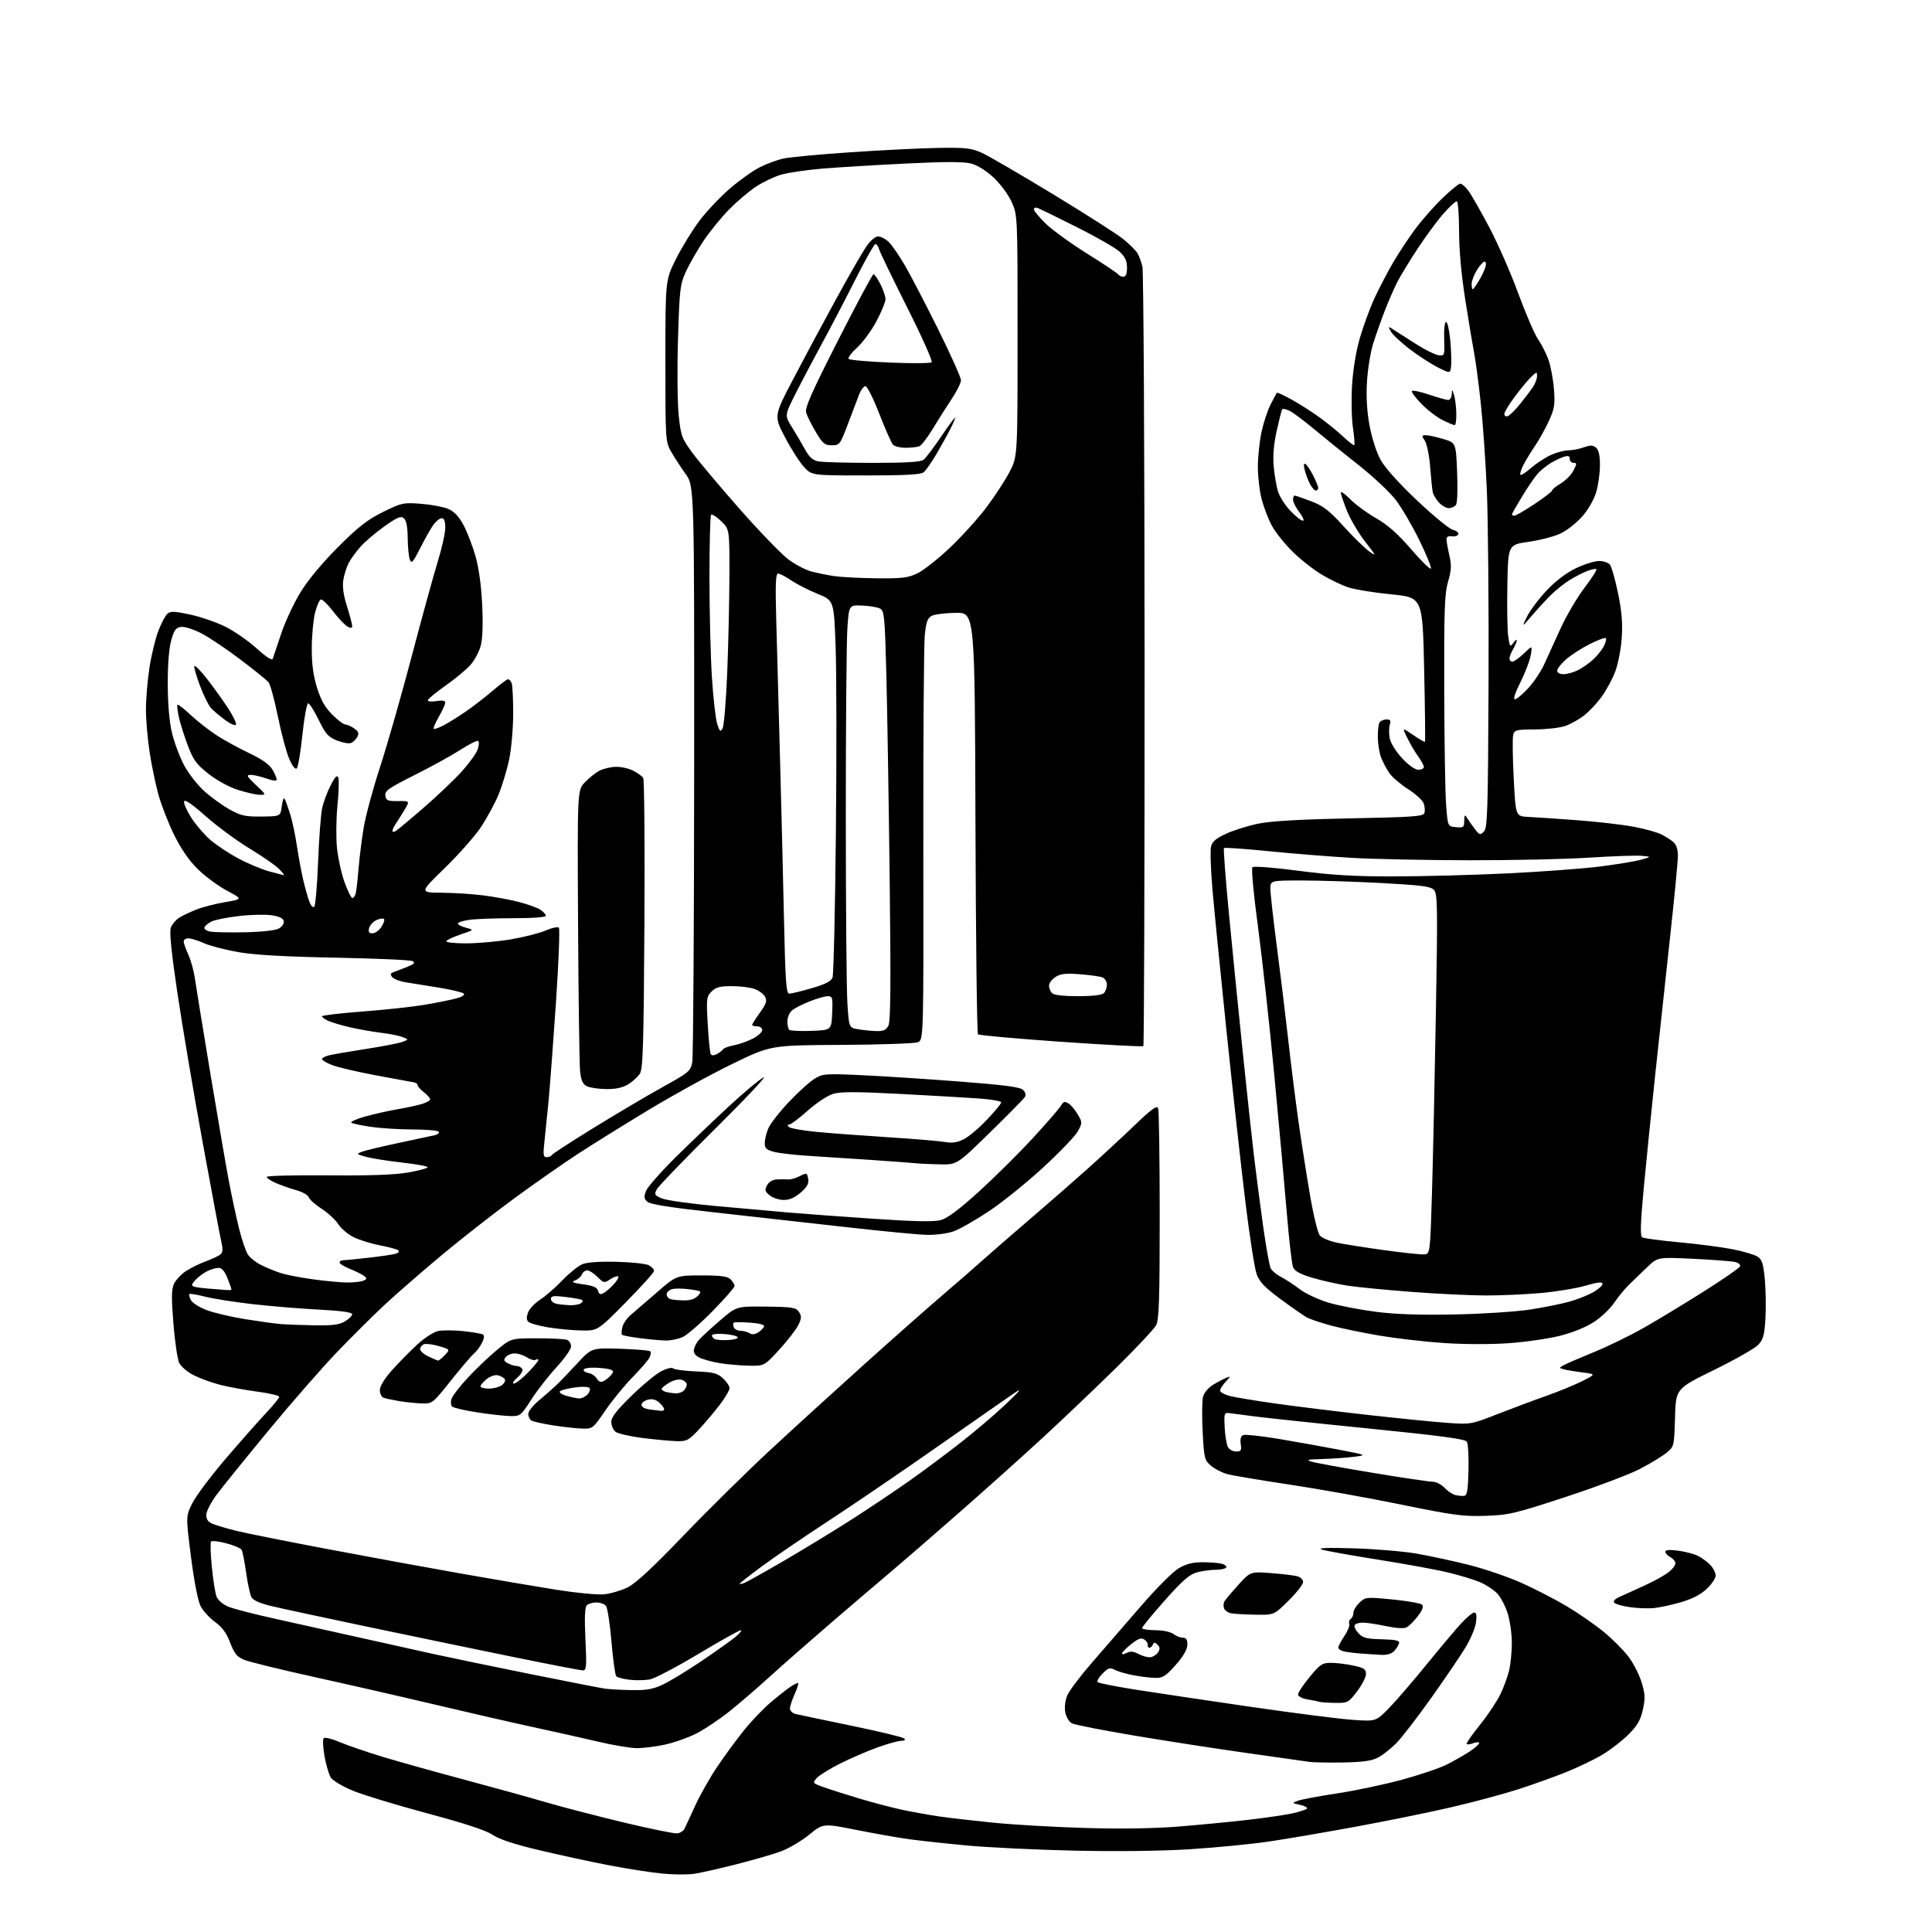 <?xml version="1.0" encoding="UTF-8" standalone="no"?>
<svg 
  version="1.1" 
  xmlns="http://www.w3.org/2000/svg" 
  xmlns:xlink="http://www.w3.org/1999/xlink" 
  xmlns:svg="http://www.w3.org/2000/svg"
  xmlns:rdf="http://www.w3.org/1999/02/22-rdf-syntax-ns#"
  xmlns:cc="http://creativecommons.org/ns#"
  xmlns:dc="http://purl.org/dc/elements/1.1/"
  viewBox="0 0 768 768"
  width="768"
  height="768"
>
<style>svg {background-color: white; }</style>"
<path stroke="none" fill="black" fill-rule="evenodd" d="M276.00,744.86C273.52,745.24 267.90,745.21 263.50,744.80C259.10,744.39 249.43,742.89 242.00,741.46C234.57,740.03 221.98,737.30 214.00,735.39C204.28,733.07 198.29,731.08 195.80,729.36C193.30,727.63 184.89,724.86 169.80,720.82C157.54,717.53 144.21,713.47 140.20,711.80C136.18,710.14 132.28,707.81 131.52,706.63C130.76,705.46 129.63,701.63 129.00,698.12C128.38,694.61 128.23,691.38 128.68,690.94C129.13,690.51 132.02,691.22 135.10,692.53C138.18,693.83 145.86,696.47 152.16,698.38C158.46,700.29 173.04,704.36 184.56,707.44C196.08,710.52 210.68,714.56 217.00,716.42C223.32,718.28 237.23,721.89 247.90,724.45C258.56,727.01 268.19,728.97 269.29,728.80C270.39,728.64 271.64,727.83 272.07,727.00C272.49,726.17 274.41,722.05 276.32,717.84C278.24,713.63 282.19,706.66 285.09,702.34C287.99,698.03 292.78,691.50 295.73,687.83C298.68,684.16 303.44,679.19 306.30,676.77C309.16,674.35 312.61,671.62 313.97,670.69C315.33,669.76 316.77,669.00 317.17,669.00C317.57,669.00 317.03,670.91 315.97,673.25C314.91,675.59 314.03,678.24 314.02,679.14C314.01,680.04 315.01,681.03 316.25,681.33C317.49,681.63 327.50,683.74 338.50,686.01C349.50,688.28 358.93,690.56 359.45,691.07C360.04,691.65 359.59,692.00 358.26,692.00C357.08,692.00 352.83,693.18 348.81,694.63C344.79,696.07 338.12,698.95 334.00,701.02C329.88,703.08 325.69,705.68 324.69,706.78C322.92,708.75 322.96,708.82 327.19,710.35C329.56,711.21 336.00,713.27 341.50,714.92C347.00,716.57 354.88,718.64 359.00,719.50C363.12,720.37 369.65,721.53 373.50,722.09C377.35,722.65 387.02,723.76 395.00,724.56C402.98,725.36 419.40,726.30 431.50,726.65C445.60,727.06 458.89,726.86 468.50,726.08C476.75,725.42 489.12,724.22 496.00,723.43C502.88,722.64 510.88,721.47 513.80,720.83C516.71,720.19 519.30,719.32 519.55,718.91C519.81,718.50 518.55,717.84 516.76,717.45C513.50,716.73 513.50,716.73 516.00,715.80C517.38,715.30 524.35,713.99 531.50,712.91C538.65,711.83 550.25,709.38 557.27,707.48C564.30,705.57 572.37,702.83 575.22,701.39C578.07,699.94 582.11,697.63 584.20,696.25C586.29,694.87 588.00,693.36 588.00,692.89C588.00,692.43 586.88,692.48 585.50,693.00C584.12,693.52 583.00,693.57 583.00,693.11C583.00,692.65 585.48,689.17 588.52,685.38C591.56,681.60 595.14,676.20 596.48,673.39C597.83,670.58 599.38,666.30 599.94,663.89C600.50,661.47 600.96,656.61 600.98,653.09C600.99,649.56 600.23,644.24 599.30,641.27C598.36,638.30 596.45,634.71 595.05,633.30C593.65,631.89 590.66,629.94 588.41,628.97C586.17,628.00 580.54,626.29 575.91,625.15C571.29,624.02 558.73,621.71 548.00,620.02C537.27,618.33 527.15,616.51 525.50,615.99C523.43,615.33 527.31,615.17 538.00,615.48C546.52,615.73 557.77,616.67 563.00,617.57C568.23,618.47 577.61,620.49 583.85,622.06C590.10,623.63 599.55,626.86 604.85,629.24C610.16,631.62 618.26,635.80 622.86,638.53C627.45,641.27 634.09,645.88 637.62,648.78C641.15,651.69 645.60,656.19 647.52,658.78C649.43,661.38 651.73,665.94 652.62,668.92C653.98,673.47 654.05,675.20 653.05,679.66C652.13,683.78 650.86,685.99 647.41,689.43C644.97,691.87 640.38,695.44 637.23,697.36C634.07,699.28 627.55,702.44 622.74,704.38C617.92,706.32 609.15,709.46 603.24,711.36C597.33,713.25 585.44,716.44 576.80,718.43C568.17,720.43 551.30,723.86 539.30,726.07C527.31,728.28 511.78,730.94 504.80,731.98C497.81,733.03 483.64,734.42 473.30,735.08C461.52,735.82 444.23,736.04 427.00,735.66C411.88,735.32 392.52,734.38 384.00,733.58C375.48,732.77 365.12,731.64 361.00,731.06C356.88,730.49 347.59,728.85 340.36,727.41C327.22,724.80 327.22,724.80 321.70,729.29C318.67,731.76 313.67,734.73 310.60,735.88C307.53,737.03 299.50,739.36 292.76,741.07C286.02,742.78 278.48,744.49 276.00,744.86zM534.00,700.61C528.23,700.71 522.15,700.61 520.50,700.37C518.85,700.13 507.82,698.57 496.00,696.90C484.18,695.24 464.06,692.13 451.29,689.99C438.52,687.86 427.18,685.63 426.08,685.04C424.98,684.46 423.81,682.48 423.46,680.65C423.08,678.64 423.41,675.98 424.28,673.91C425.07,672.04 429.50,666.17 434.11,660.88C438.72,655.59 447.43,645.54 453.46,638.55C459.56,631.47 466.25,624.77 468.55,623.42C471.55,621.66 474.15,621.00 478.09,621.01C481.06,621.02 484.51,621.30 485.74,621.63C486.97,621.96 487.73,622.63 487.43,623.11C487.13,623.60 485.22,624.00 483.19,624.01C481.16,624.01 477.81,624.48 475.74,625.06C472.81,625.87 469.98,628.35 462.99,636.23C458.05,641.80 454.00,646.73 454.00,647.18C454.00,647.63 456.36,648.01 459.25,648.03C462.27,648.05 465.32,648.69 466.44,649.53C467.51,650.34 469.20,651.00 470.19,651.00C471.50,651.00 472.00,651.76 472.00,653.77C472.00,655.62 470.50,658.25 467.42,661.77C463.64,666.09 462.27,667.00 459.56,667.00C457.75,667.00 453.85,666.55 450.89,666.00C447.92,665.46 444.47,664.47 443.21,663.81C441.22,662.77 440.58,662.96 438.27,665.28C436.80,666.74 435.94,668.27 436.34,668.68C436.75,669.08 443.70,670.45 451.79,671.72C459.88,672.99 480.45,676.06 497.50,678.54C514.55,681.01 532.66,683.32 537.75,683.67C547.00,684.30 547.00,684.30 552.25,678.89C555.14,675.91 561.88,668.08 567.23,661.49C572.59,654.89 578.74,647.59 580.91,645.25C583.07,642.91 585.39,641.00 586.05,641.00C586.89,641.00 587.10,642.24 586.73,644.95C586.44,647.13 584.56,651.61 582.55,654.91C580.55,658.21 574.38,667.28 568.86,675.05C563.33,682.83 557.07,690.93 554.96,693.04C552.84,695.16 549.62,697.68 547.80,698.65C545.35,699.96 541.80,700.46 534.00,700.61zM253.00,694.91C250.53,694.88 243.78,693.75 238.00,692.39C232.22,691.04 220.53,688.41 212.00,686.57C203.47,684.72 185.93,680.70 173.00,677.63C160.07,674.56 138.47,669.62 125.00,666.65C111.53,663.69 98.92,660.59 97.00,659.78C94.17,658.58 93.12,657.27 91.50,652.99C90.06,649.18 88.37,646.86 85.50,644.78C83.30,643.18 80.71,640.34 79.75,638.48C78.69,636.43 77.17,628.66 75.93,618.94C73.87,602.79 73.87,602.79 76.39,597.65C77.78,594.82 83.72,586.88 89.60,580.00C95.48,573.12 102.70,564.95 105.65,561.82C108.59,558.70 111.00,555.75 111.00,555.25C111.00,554.76 107.06,553.83 102.25,553.19C97.44,552.55 90.80,551.33 87.50,550.49C84.20,549.64 79.47,547.92 77.00,546.67C74.53,545.42 71.93,543.22 71.24,541.79C70.55,540.36 69.51,533.30 68.93,526.10C68.10,515.67 68.15,512.46 69.19,510.29C69.91,508.80 71.99,506.57 73.81,505.35C75.63,504.12 79.23,502.35 81.81,501.40C84.39,500.45 87.04,499.19 87.71,498.59C88.58,497.80 88.65,496.40 87.96,493.50C87.44,491.30 84.09,473.48 80.52,453.90C76.95,434.32 72.45,407.68 70.52,394.70C68.10,378.40 67.29,370.37 67.91,368.73C68.41,367.42 69.87,365.68 71.16,364.85C72.45,364.03 75.53,362.56 78.00,361.58C80.47,360.60 85.65,359.26 89.50,358.61C96.50,357.41 96.50,357.41 90.18,354.03C86.71,352.17 81.50,348.32 78.62,345.49C75.15,342.07 71.97,337.47 69.23,331.91C66.96,327.29 64.16,320.12 63.01,316.00C61.87,311.88 60.27,304.23 59.47,299.00C58.67,293.77 58.01,286.12 58.01,282.00C58.01,277.88 58.64,270.45 59.40,265.50C60.15,260.55 61.74,253.95 62.93,250.84C64.11,247.73 65.76,244.62 66.59,243.93C67.81,242.91 69.55,242.98 75.60,244.30C79.73,245.19 85.99,247.35 89.51,249.08C93.03,250.81 98.64,254.69 101.96,257.70C105.92,261.29 108.15,262.71 108.44,261.83C108.68,261.10 110.19,256.59 111.80,251.81C113.41,247.02 116.88,239.60 119.53,235.31C122.47,230.52 128.23,223.61 134.41,217.43C142.45,209.40 146.07,206.57 152.24,203.53C159.62,199.88 160.30,199.73 167.30,200.26C171.33,200.57 176.18,201.47 178.07,202.26C180.47,203.26 182.33,205.18 184.19,208.60C185.65,211.30 187.82,216.88 188.99,221.00C190.36,225.83 191.32,232.78 191.68,240.50C192.04,248.24 191.83,254.01 191.08,256.76C190.44,259.11 188.63,262.49 187.05,264.29C185.48,266.08 181.02,269.79 177.14,272.52C173.26,275.26 170.07,277.90 170.04,278.38C170.02,278.87 171.57,279.01 173.50,278.69C175.86,278.31 177.00,278.51 176.99,279.31C176.98,279.97 175.85,282.48 174.46,284.89C173.08,287.31 172.15,289.48 172.38,289.72C172.62,289.95 174.32,289.37 176.16,288.43C178.00,287.48 181.97,285.02 185.00,282.95C188.03,280.88 192.90,277.12 195.83,274.60C198.76,272.07 201.53,270.00 201.97,270.00C202.42,270.00 203.06,270.71 203.39,271.58C203.73,272.45 204.00,277.87 204.00,283.62C204.00,289.38 203.29,297.55 202.42,301.79C201.55,306.03 199.61,312.43 198.11,316.02C196.61,319.60 193.42,325.45 191.02,329.02C188.61,332.58 182.17,339.85 176.70,345.16C166.75,354.81 166.75,354.81 175.63,354.88C180.51,354.91 188.00,355.39 192.27,355.95C196.55,356.50 202.85,357.67 206.27,358.55C209.70,359.43 213.51,360.80 214.75,361.60C215.99,362.39 217.00,363.49 217.00,364.02C217.00,364.61 211.84,365.00 204.14,365.00C197.07,365.00 189.19,365.29 186.64,365.64C184.09,365.99 182.00,366.65 182.00,367.11C182.00,367.57 183.46,368.33 185.25,368.80C188.50,369.65 188.50,369.65 183.26,371.40C180.38,372.36 177.77,373.57 177.45,374.08C177.12,374.61 180.39,375.00 185.26,375.00C189.88,375.00 197.89,374.28 203.07,373.41C208.26,372.53 214.49,370.94 216.93,369.88C219.36,368.82 221.72,368.32 222.16,368.76C222.60,369.20 222.08,382.60 221.00,398.53C219.92,414.46 218.58,432.23 218.03,438.00C217.47,443.77 216.73,451.09 216.38,454.25C215.84,459.08 215.99,460.00 217.31,460.00C218.18,460.00 219.14,459.59 219.45,459.08C219.76,458.58 227.33,453.66 236.26,448.17C245.19,442.67 257.45,435.43 263.50,432.08C273.89,426.32 274.54,425.78 275.19,422.24C275.57,420.18 275.91,367.81 275.94,305.86C276.00,193.22 276.00,193.22 272.51,188.36C270.59,185.69 268.01,181.70 266.76,179.50C264.54,175.58 264.50,174.89 264.50,143.43C264.50,111.35 264.50,111.35 268.72,102.93C271.04,98.29 275.26,91.43 278.09,87.69C280.93,83.94 286.35,78.21 290.14,74.95C293.93,71.69 299.24,67.90 301.94,66.53C304.64,65.16 308.87,63.59 311.34,63.04C313.80,62.48 325.87,61.35 338.16,60.52C350.45,59.68 366.12,58.91 373.00,58.80C383.94,58.62 386.10,58.87 390.30,60.76C392.94,61.96 405.67,69.36 418.60,77.21C431.53,85.06 444.05,93.07 446.44,94.99C448.82,96.92 451.35,99.40 452.05,100.49C452.75,101.59 453.69,104.06 454.13,105.99C454.58,107.92 454.96,178.31 454.99,262.40C455.01,346.50 454.79,415.55 454.50,415.84C454.21,416.13 439.46,415.36 421.74,414.12C404.01,412.89 389.17,411.55 388.76,411.15C388.35,410.74 387.90,372.86 387.76,326.96C387.50,243.50 387.50,243.50 379.95,243.61C375.79,243.67 371.47,244.21 370.34,244.82C368.71,245.69 368.14,247.30 367.61,252.52C367.24,256.15 366.98,293.84 367.04,336.26C367.14,413.40 367.14,413.40 364.82,414.31C363.54,414.81 349.87,415.28 334.43,415.36C306.36,415.50 306.36,415.50 290.95,423.00C282.48,427.12 267.66,435.27 258.02,441.09C248.39,446.91 235.78,454.75 230.00,458.51C224.22,462.26 212.75,470.27 204.50,476.31C196.25,482.36 183.08,492.66 175.24,499.22C167.40,505.78 157.27,514.60 152.74,518.83C148.21,523.06 139.75,531.46 133.95,537.51C128.14,543.55 115.96,557.50 106.87,568.50C97.78,579.50 88.47,591.02 86.17,594.09C83.84,597.22 82.00,600.80 82.00,602.22C82.00,604.06 82.76,605.05 84.75,605.84C86.26,606.43 90.31,607.62 93.74,608.49C97.18,609.35 113.15,612.55 129.24,615.60C145.33,618.65 169.53,623.09 183.00,625.47C196.47,627.85 213.79,630.79 221.48,632.01C229.17,633.22 237.54,634.01 240.08,633.77C242.62,633.52 246.80,632.31 249.36,631.07C252.67,629.47 259.18,623.44 271.76,610.34C281.52,600.18 296.93,584.98 306.00,576.57C315.07,568.15 331.95,552.77 343.51,542.38C355.06,532.00 369.24,519.47 375.01,514.54C380.78,509.61 387.76,503.54 390.52,501.04C393.29,498.54 401.59,491.32 408.98,485.00C416.37,478.68 426.94,469.45 432.46,464.50C437.98,459.55 446.38,451.77 451.13,447.22C457.82,440.80 459.90,439.30 460.38,440.55C460.72,441.44 461.00,460.60 461.00,483.13C461.00,516.75 460.74,524.58 459.57,526.80C458.78,528.28 451.69,535.84 443.82,543.59C435.94,551.34 422.96,563.71 414.96,571.09C406.97,578.47 391.67,592.18 380.96,601.57C370.26,610.95 358.35,621.27 354.50,624.50C350.65,627.73 340.07,636.76 331.00,644.55C321.93,652.35 310.68,662.22 306.00,666.49C301.32,670.76 294.18,676.92 290.12,680.18C286.06,683.44 280.04,687.46 276.74,689.13C273.44,690.80 267.76,692.79 264.12,693.56C260.48,694.33 255.47,694.94 253.00,694.91zM530.70,676.92C527.84,676.88 525.05,676.69 524.50,676.50C523.95,676.32 521.81,675.88 519.75,675.54C517.59,675.18 516.00,674.34 516.00,673.57C516.00,672.83 518.08,669.70 520.62,666.61C524.77,661.58 525.64,661.00 529.07,661.00C531.18,661.00 535.17,661.49 537.95,662.08C542.22,663.00 543.00,663.52 543.00,665.44C543.00,666.69 541.40,669.80 539.45,672.36C536.01,676.86 535.75,677.00 530.70,676.92zM251.00,671.84C256.98,671.95 259.52,671.50 263.50,669.64C266.25,668.35 273.23,664.10 279.00,660.20C284.77,656.30 290.85,651.97 292.50,650.59C294.15,649.20 295.04,648.06 294.48,648.04C293.91,648.02 286.33,652.26 277.62,657.47C268.91,662.69 260.23,667.24 258.33,667.60C256.43,667.95 252.84,668.02 250.35,667.74C247.86,667.46 245.45,666.84 244.99,666.36C244.53,665.89 243.67,659.69 243.07,652.59C242.47,645.49 241.48,639.08 240.87,638.34C240.26,637.60 238.55,637.00 237.08,637.00C235.60,637.00 233.89,637.51 233.27,638.13C232.48,638.92 232.31,643.04 232.72,651.63C233.24,662.60 233.12,664.00 231.69,664.00C230.80,664.00 218.01,661.54 203.28,658.52C188.55,655.51 162.55,650.12 145.50,646.54C128.45,642.96 111.45,639.30 107.72,638.40C103.33,637.34 100.60,636.12 99.95,634.91C99.41,633.89 98.45,629.48 97.83,625.10C97.22,620.73 96.40,616.64 96.02,616.03C95.63,615.41 92.90,614.26 89.93,613.48C86.97,612.70 84.26,612.38 83.91,612.78C83.56,613.18 83.69,617.71 84.20,622.85C84.71,627.99 85.55,633.30 86.06,634.65C86.60,636.07 88.56,637.75 90.74,638.67C92.81,639.53 101.47,641.77 110.00,643.63C118.53,645.50 133.38,648.80 143.00,650.97C152.62,653.13 165.80,656.07 172.29,657.49C178.77,658.91 196.10,662.50 210.79,665.46C225.48,668.42 238.85,671.04 240.50,671.27C242.15,671.51 246.88,671.76 251.00,671.84zM457.40,658.76C458.44,658.62 459.78,657.72 460.38,656.78C461.18,655.49 461.11,654.73 460.10,653.78C459.03,652.76 458.66,652.76 458.29,653.75C458.04,654.44 457.42,655.00 456.92,655.00C456.41,655.00 456.11,654.51 456.25,653.91C456.39,653.31 455.78,652.34 454.89,651.75C453.64,650.92 452.48,651.33 449.64,653.59C447.64,655.19 446.00,656.85 446.00,657.29C446.00,657.72 446.86,657.61 447.91,657.05C449.30,656.30 450.59,656.43 452.66,657.53C454.22,658.35 456.35,658.91 457.40,658.76zM549.10,657.83C547.12,657.73 543.48,657.50 541.00,657.31C538.52,657.13 535.49,656.75 534.25,656.47C533.01,656.19 532.00,655.50 532.00,654.93C532.00,654.36 533.09,652.29 534.42,650.33C535.76,648.37 536.62,646.19 536.35,645.48C536.08,644.78 536.34,643.91 536.93,643.54C537.52,643.18 538.00,642.09 538.00,641.12C538.00,640.14 539.09,638.32 540.43,637.06C542.81,634.83 543.10,634.80 553.56,635.82C559.45,636.40 564.73,637.33 565.29,637.89C565.98,638.58 565.45,640.04 563.61,642.44C562.13,644.38 560.15,646.38 559.21,646.88C558.13,647.45 555.09,647.27 551.00,646.41C547.42,645.66 543.29,645.03 541.81,645.02C540.33,645.01 538.84,645.44 538.51,645.99C538.17,646.53 538.84,647.98 539.99,649.22C541.75,651.11 543.24,651.49 549.29,651.64C554.75,651.78 556.42,652.14 556.17,653.16C555.99,653.90 555.13,655.29 554.27,656.25C553.24,657.38 551.43,657.94 549.10,657.83zM498.97,641.86C494.86,641.79 490.53,641.54 489.33,641.31C488.14,641.07 486.91,640.20 486.58,639.36C486.26,638.52 486.34,637.25 486.75,636.55C487.16,635.85 489.65,632.90 492.28,629.99C497.07,624.71 497.07,624.71 505.28,625.33C509.80,625.68 514.51,626.25 515.75,626.60C516.99,626.95 518.00,627.98 518.00,628.90C518.00,629.81 515.40,633.14 512.22,636.28C506.44,642.00 506.44,642.00 498.97,641.86zM657.50,639.23C655.30,639.45 651.09,639.30 648.15,638.91C645.20,638.51 642.32,637.72 641.75,637.15C641.03,636.43 641.90,635.59 644.60,634.41C646.75,633.47 651.25,631.43 654.60,629.86C657.96,628.30 661.90,626.08 663.35,624.94C664.81,623.79 666.00,622.23 666.00,621.46C666.00,620.70 665.10,619.59 664.00,619.00C662.90,618.41 662.00,617.44 662.00,616.84C662.00,616.10 663.67,615.96 667.16,616.43C669.99,616.80 673.58,617.77 675.13,618.57C676.68,619.37 678.86,621.00 679.97,622.20C681.09,623.40 682.00,625.25 682.00,626.32C682.00,627.39 680.40,629.77 678.44,631.62C676.06,633.86 672.66,635.62 668.19,636.91C664.51,637.98 659.70,639.02 657.50,639.23zM295.75,629.30C296.71,628.95 303.98,624.89 311.91,620.27C319.83,615.65 331.98,608.23 338.91,603.79C345.83,599.35 356.00,592.53 361.50,588.65C367.00,584.76 376.23,577.89 382.00,573.37C387.77,568.85 395.88,561.94 400.00,558.01C405.56,552.72 406.42,551.60 403.33,553.68C401.04,555.23 387.54,564.64 373.33,574.60C359.13,584.55 339.40,597.99 329.50,604.47C319.60,610.94 307.56,619.15 302.75,622.72C297.94,626.28 294.00,629.37 294.00,629.57C294.00,629.77 294.79,629.65 295.75,629.30zM590.50,602.57C581.68,602.87 577.72,602.34 557.00,598.09C544.08,595.44 524.05,591.86 512.50,590.13C500.95,588.40 489.81,586.52 487.75,585.95C485.69,585.38 482.80,583.87 481.33,582.61C478.81,580.44 478.62,579.67 478.08,569.15C477.76,563.01 477.82,556.75 478.22,555.23C478.63,553.66 480.35,551.61 482.21,550.48C484.01,549.39 486.38,548.14 487.46,547.70C489.28,546.97 489.26,547.09 487.22,549.27C486.00,550.57 485.00,552.15 485.00,552.78C485.00,553.41 486.69,554.36 488.75,554.90C490.81,555.44 499.02,556.80 507.00,557.93C514.98,559.05 531.60,561.10 543.95,562.48C556.31,563.86 570.52,565.28 575.55,565.63C584.57,566.26 584.83,566.22 595.31,562.12C601.15,559.84 609.88,556.57 614.71,554.87C619.55,553.17 625.96,550.53 628.97,549.01C634.44,546.25 634.44,546.25 628.97,545.55C625.96,545.17 622.64,544.61 621.59,544.31C619.70,543.77 619.70,543.75 621.59,542.69C622.64,542.09 628.07,539.75 633.65,537.47C639.23,535.19 648.23,530.80 653.65,527.70C659.07,524.61 669.77,518.13 677.42,513.29C685.08,508.46 691.51,503.99 691.72,503.37C691.92,502.75 691.06,501.98 689.79,501.67C688.53,501.36 681.09,500.79 673.25,500.40C658.99,499.70 658.99,499.70 654.75,503.75C652.41,505.97 649.15,509.12 647.50,510.74C645.85,512.36 643.21,515.58 641.64,517.90C640.07,520.23 636.47,523.65 633.64,525.50C630.52,527.55 625.20,529.71 620.13,530.99C615.53,532.15 606.30,533.49 599.63,533.95C592.67,534.44 581.75,534.41 574.00,533.88C566.58,533.38 555.10,532.06 548.50,530.95C541.90,529.84 533.19,528.03 529.13,526.94C525.08,525.84 520.76,524.39 519.53,523.72C518.31,523.05 513.63,519.80 509.15,516.50C502.77,511.80 500.69,509.63 499.54,506.50C498.73,504.30 496.70,491.25 495.03,477.50C493.35,463.75 490.00,433.38 487.57,410.00C485.15,386.62 482.62,361.13 481.95,353.34C481.28,345.55 481.04,337.98 481.41,336.51C481.90,334.53 483.44,333.23 487.45,331.39C490.41,330.04 496.13,328.25 500.16,327.42C505.20,326.38 516.65,325.72 536.67,325.32C562.62,324.79 565.89,324.54 566.27,323.07C566.51,322.17 566.34,320.46 565.91,319.28C565.47,318.10 562.68,315.58 559.70,313.67C556.72,311.76 553.40,308.92 552.32,307.35C551.23,305.78 549.77,303.04 549.06,301.26C548.35,299.48 547.74,295.87 547.70,293.22C547.66,290.58 547.96,287.87 548.37,287.21C548.78,286.54 550.02,286.00 551.13,286.00C552.71,286.00 552.99,286.44 552.47,288.09C552.11,289.23 552.09,291.66 552.43,293.47C552.79,295.38 554.86,298.72 557.34,301.39C559.91,304.15 562.52,306.00 563.82,306.00C565.02,306.00 566.00,305.51 566.00,304.90C566.00,304.30 564.99,302.41 563.75,300.70C562.51,298.98 560.57,295.69 559.43,293.36C557.35,289.15 557.35,289.15 561.75,292.17C564.16,293.83 566.28,295.04 566.45,294.85C566.61,294.66 566.47,281.68 566.12,266.00C565.50,237.50 565.50,237.50 553.07,236.27C546.23,235.59 538.53,234.34 535.95,233.48C533.37,232.63 528.61,230.34 525.38,228.40C522.15,226.47 516.95,222.38 513.84,219.31C510.72,216.24 507.02,211.62 505.62,209.04C504.21,206.46 502.38,201.70 501.53,198.47C500.69,195.23 500.01,189.41 500.02,185.54C500.03,181.67 500.67,175.51 501.44,171.86C502.22,168.20 503.84,163.25 505.05,160.86C506.26,158.46 507.40,156.33 507.58,156.13C507.76,155.92 510.52,157.21 513.70,158.99C516.89,160.77 521.98,164.04 525.00,166.25C528.02,168.47 532.18,171.88 534.23,173.83C536.28,175.78 538.14,177.17 538.37,176.94C538.59,176.70 538.34,173.57 537.81,170.00C537.28,166.43 537.12,158.89 537.46,153.25C537.83,146.95 539.03,139.68 540.57,134.35C541.95,129.59 544.57,122.47 546.39,118.52C548.22,114.57 551.55,108.20 553.79,104.35C556.04,100.51 560.03,94.47 562.66,90.93C565.30,87.39 570.13,81.91 573.41,78.75C576.69,75.59 579.88,73.00 580.50,73.00C581.12,73.00 582.57,74.28 583.72,75.84C584.88,77.40 588.59,83.91 591.98,90.30C595.37,96.69 600.56,108.52 603.51,116.58C606.47,124.63 610.02,132.86 611.40,134.86C612.79,136.86 614.64,140.53 615.53,143.00C616.42,145.47 617.40,150.70 617.71,154.62C618.20,160.84 617.95,162.43 615.70,167.34C614.29,170.42 611.82,174.86 610.21,177.22C608.60,179.57 606.51,183.00 605.57,184.84C604.62,186.68 604.10,188.43 604.39,188.73C604.69,189.02 606.61,187.80 608.65,186.00C610.70,184.21 614.20,181.91 616.43,180.89C618.67,179.87 621.82,179.03 623.43,179.02C625.04,179.01 627.82,178.47 629.61,177.82C632.19,176.89 633.20,176.92 634.43,177.95C635.52,178.85 636.00,180.99 636.00,184.94C636.00,188.07 635.33,192.90 634.50,195.67C633.63,198.60 631.33,202.62 628.99,205.27C626.78,207.78 622.95,210.81 620.47,212.01C617.99,213.22 612.26,214.72 607.73,215.37C599.50,216.53 599.50,216.53 599.20,232.52C599.03,241.31 599.19,250.52 599.54,252.98C600.14,257.12 600.30,257.32 601.60,255.54C602.37,254.48 602.98,254.04 602.96,254.56C602.95,255.08 602.29,256.62 601.50,258.00C600.71,259.38 600.05,261.06 600.04,261.75C600.02,262.44 600.54,263.00 601.20,263.00C601.86,263.00 603.92,261.54 605.78,259.75C609.16,256.50 609.16,256.50 608.48,260.50C608.10,262.70 606.25,267.54 604.37,271.25C602.32,275.30 601.43,278.00 602.15,278.00C602.82,278.00 605.21,276.02 607.47,273.59C609.73,271.16 612.65,266.78 613.96,263.84C615.27,260.90 618.22,254.45 620.50,249.50C622.79,244.55 627.01,237.41 629.88,233.63C632.75,229.86 634.87,226.53 634.58,226.25C634.30,225.96 632.59,226.33 630.78,227.05C628.98,227.78 625.89,229.37 623.93,230.59C621.96,231.81 618.79,234.31 616.89,236.15C614.99,237.99 611.50,241.75 609.14,244.50C604.84,249.50 604.84,249.50 607.05,245.04C608.26,242.59 611.78,237.92 614.88,234.66C618.45,230.88 622.68,227.68 626.50,225.86C629.80,224.29 633.91,223.00 635.63,223.00C637.35,223.00 639.29,223.64 639.94,224.43C640.60,225.22 642.05,230.28 643.17,235.68C644.67,242.92 645.06,247.61 644.67,253.54C644.37,257.99 643.20,264.02 642.05,267.04C640.91,270.04 638.43,274.59 636.55,277.15C634.66,279.71 631.52,283.03 629.56,284.52C627.61,286.01 624.32,287.84 622.25,288.57C620.19,289.31 614.80,289.93 610.27,289.96C602.58,290.00 602.00,290.15 601.50,292.25C601.20,293.49 601.30,301.25 601.73,309.50C602.50,324.50 602.50,324.50 607.50,324.73C610.25,324.86 619.02,325.46 627.00,326.05C634.98,326.65 645.08,327.82 649.45,328.65C653.82,329.47 658.77,330.85 660.45,331.70C662.13,332.55 664.29,333.93 665.25,334.78C666.34,335.73 667.00,337.74 667.00,340.09C667.00,342.17 665.66,356.17 664.02,371.19C662.39,386.21 659.70,411.10 658.05,426.50C656.41,441.90 654.30,462.75 653.36,472.84C652.11,486.37 651.96,491.36 652.80,491.87C653.42,492.26 660.13,493.15 667.71,493.85C675.30,494.56 684.88,495.81 689.00,496.64C693.12,497.47 697.47,498.77 698.66,499.54C700.44,500.68 700.95,502.29 701.54,508.54C701.93,512.72 702.04,519.72 701.79,524.08C701.40,530.73 700.94,532.44 698.91,534.60C697.59,536.01 689.68,540.51 681.34,544.59C666.17,552.02 666.17,552.02 665.84,563.52C665.50,574.93 665.47,575.05 662.50,577.48C660.85,578.83 656.12,581.71 652.00,583.87C647.88,586.03 634.60,591.05 622.50,595.02C602.13,601.70 599.76,602.26 590.50,602.57zM582.00,594.63C583.20,594.51 583.55,592.50 583.75,584.49C583.89,578.99 583.60,573.86 583.09,573.09C582.41,572.03 572.60,570.72 544.34,567.88C523.53,565.80 502.90,563.60 498.50,563.01C494.10,562.41 489.60,561.83 488.50,561.71C486.67,561.52 486.53,562.00 486.83,567.46C487.00,570.73 487.58,574.22 488.11,575.21C488.64,576.19 490.10,577.00 491.36,577.00C493.34,577.00 493.59,576.59 493.21,574.01C492.92,572.00 493.25,570.84 494.24,570.46C495.05,570.15 501.29,570.82 508.11,571.95C514.92,573.08 525.67,575.01 532.00,576.23C543.50,578.44 543.50,578.44 538.00,579.12C534.98,579.50 529.35,579.89 525.50,579.99C519.64,580.14 518.99,580.32 521.50,581.07C523.15,581.56 534.05,583.55 545.73,585.48C557.41,587.42 568.08,589.00 569.44,589.00C570.80,589.00 572.95,590.08 574.21,591.41C575.47,592.73 577.40,594.04 578.50,594.30C579.60,594.57 581.17,594.72 582.00,594.63zM268.93,572.88C266.49,572.81 260.40,572.24 255.39,571.62C250.38,570.99 245.54,569.86 244.64,569.12C243.74,568.37 243.00,566.61 243.00,565.21C243.00,563.35 245.15,560.58 251.06,554.83C255.49,550.51 260.82,546.11 262.91,545.05C265.03,543.97 267.10,543.48 267.60,543.96C268.10,544.43 272.18,544.97 276.67,545.16C283.67,545.46 285.22,545.86 287.42,547.93C288.84,549.26 290.00,551.02 290.00,551.83C290.00,552.65 288.26,555.61 286.13,558.41C284.00,561.21 280.26,565.64 277.81,568.25C273.73,572.60 272.99,572.99 268.93,572.88zM231.57,567.89C229.33,567.84 224.12,567.27 220.00,566.63C215.88,565.99 211.94,565.11 211.25,564.68C210.56,564.24 210.00,563.06 210.00,562.06C210.00,561.05 211.82,558.72 214.04,556.87C216.27,555.01 219.30,552.36 220.79,550.97C222.28,549.58 226.13,545.60 229.33,542.12C235.17,535.79 235.17,535.79 246.51,536.15C252.74,536.35 258.14,536.81 258.50,537.17C258.87,537.53 258.70,538.70 258.13,539.76C257.56,540.82 254.49,544.36 251.30,547.62C248.11,550.89 243.28,556.81 240.57,560.78C235.77,567.82 235.54,568.00 231.57,567.89zM202.70,562.90C200.39,562.85 194.48,562.18 189.56,561.42C184.65,560.65 180.22,559.62 179.71,559.11C179.21,558.61 179.10,557.25 179.48,556.08C179.85,554.91 182.70,551.19 185.83,547.81C188.95,544.44 194.11,539.50 197.30,536.84C203.10,532.00 203.10,532.00 213.47,532.00C219.17,532.00 224.55,532.27 225.42,532.61C226.29,532.94 227.00,534.12 227.00,535.22C227.00,536.33 224.44,539.99 221.32,543.37C218.20,546.74 213.67,552.54 211.27,556.25C206.99,562.87 206.82,563.00 202.70,562.90zM262.75,560.84C263.44,560.93 264.00,560.62 264.00,560.15C264.00,559.69 263.12,558.51 262.04,557.54C260.71,556.33 259.27,555.97 257.54,556.40C256.14,556.75 255.00,557.68 255.00,558.46C255.00,559.31 256.30,560.03 258.25,560.28C260.04,560.50 262.06,560.75 262.75,560.84zM167.71,557.88C165.39,557.82 161.32,557.40 158.65,556.95C155.98,556.50 153.17,555.90 152.40,555.60C151.63,555.30 151.00,553.95 151.00,552.59C151.00,551.06 152.81,548.08 155.75,544.77C158.36,541.83 162.86,537.24 165.74,534.59C168.71,531.84 172.37,529.47 174.21,529.09C175.99,528.73 180.49,528.76 184.22,529.15C187.94,529.55 191.44,530.16 191.99,530.50C192.63,530.89 192.47,532.12 191.56,533.88C190.78,535.40 189.35,537.29 188.40,538.07C187.44,538.86 183.34,543.66 179.29,548.75C172.01,557.87 171.85,558.00 167.71,557.88zM230.18,555.91C231.10,555.96 232.57,555.29 233.44,554.42C234.31,553.55 234.74,552.39 234.40,551.84C234.03,551.24 231.75,551.11 228.64,551.52C225.81,551.90 223.10,552.58 222.61,553.04C222.12,553.50 223.24,554.31 225.11,554.85C226.98,555.38 229.26,555.86 230.18,555.91zM268.55,553.88C269.68,553.95 271.14,553.46 271.80,552.80C272.46,552.14 273.00,551.05 273.00,550.37C273.00,549.69 272.11,548.85 271.01,548.50C269.86,548.14 267.76,548.62 266.01,549.65C264.36,550.63 263.00,551.75 263.00,552.14C263.00,552.53 263.79,553.06 264.75,553.31C265.71,553.56 267.42,553.82 268.55,553.88zM194.31,552.00C196.13,552.00 198.45,551.39 199.46,550.65C200.48,549.91 201.02,548.84 200.67,548.27C200.32,547.71 199.13,547.01 198.03,546.72C196.87,546.41 194.97,547.02 193.51,548.17C192.13,549.26 191.00,550.56 191.00,551.07C191.00,551.58 192.49,552.00 194.31,552.00zM204.24,550.00C204.98,550.00 207.48,548.07 209.79,545.71C212.11,543.35 214.00,541.08 214.00,540.65C214.00,540.23 213.53,540.17 212.96,540.53C212.38,540.88 210.82,540.46 209.49,539.59C208.16,538.71 205.98,538.00 204.66,538.00C203.33,538.00 201.71,538.64 201.06,539.43C200.11,540.57 200.27,541.08 201.87,541.93C202.97,542.52 204.55,543.00 205.38,543.00C206.20,543.00 207.21,543.52 207.60,544.16C208.02,544.83 207.17,546.32 205.60,547.66C204.11,548.95 203.49,550.00 204.24,550.00zM240.03,548.98C240.93,548.50 242.24,547.41 242.94,546.57C244.00,545.29 243.95,544.92 242.68,544.43C241.82,544.10 239.09,543.76 236.60,543.67C234.12,543.58 232.04,543.95 232.00,544.50C231.96,545.05 232.86,545.65 234.00,545.82C235.14,546.00 236.60,546.98 237.23,548.00C238.06,549.33 238.86,549.61 240.03,548.98zM297.66,542.88C294.27,542.82 289.08,542.36 286.11,541.87C283.15,541.38 279.55,540.40 278.11,539.70C276.36,538.84 275.61,537.78 275.84,536.46C276.03,535.38 276.93,533.65 277.84,532.61C278.75,531.57 282.48,528.14 286.13,524.99C292.75,519.26 292.75,519.26 304.52,519.40C315.04,519.53 316.42,519.75 317.60,521.52C318.69,523.18 318.65,524.03 317.34,526.73C316.47,528.51 313.08,532.90 309.80,536.48C303.82,543.00 303.82,543.00 297.66,542.88zM174.08,540.87C174.39,540.94 175.62,539.97 176.80,538.71C178.95,536.42 178.95,536.42 174.48,535.10C172.02,534.38 169.33,534.04 168.50,534.36C167.68,534.68 167.00,535.55 167.00,536.29C167.00,537.03 168.46,538.34 170.25,539.19C172.04,540.04 173.76,540.80 174.08,540.87zM264.35,532.87C262.23,532.80 257.63,532.37 254.13,531.92C250.63,531.47 247.54,530.87 247.26,530.59C246.99,530.32 247.05,528.93 247.41,527.52C247.76,526.10 249.25,523.94 250.71,522.72C252.17,521.50 256.85,517.46 261.12,513.75C268.87,507.00 268.87,507.00 278.87,507.00C286.62,507.00 289.21,507.35 290.43,508.57C291.29,509.44 292.00,510.62 292.00,511.20C292.00,511.78 288.12,516.23 283.37,521.08C278.62,525.93 273.27,530.59 271.47,531.45C269.67,532.30 266.47,532.94 264.35,532.87zM289.50,532.69C291.70,532.59 293.39,532.10 293.26,531.60C293.13,531.11 290.77,530.52 288.01,530.30C285.17,530.07 283.00,530.32 283.00,530.87C283.00,531.40 283.56,532.07 284.25,532.36C284.94,532.65 287.30,532.80 289.50,532.69zM301.44,529.62C302.51,528.91 303.55,527.85 303.75,527.26C303.96,526.61 301.82,526.03 298.30,525.79C295.11,525.56 292.18,525.53 291.79,525.72C291.41,525.91 291.34,526.72 291.65,527.53C291.96,528.34 293.18,529.01 294.36,529.02C295.54,529.02 297.17,529.46 297.99,529.98C298.99,530.60 300.14,530.48 301.44,529.62zM231.06,528.88C227.45,528.82 221.48,528.25 217.78,527.63C214.09,527.01 210.58,526.01 210.00,525.41C209.26,524.67 209.24,523.50 209.92,521.70C210.47,520.26 212.63,517.98 214.71,516.64C216.80,515.30 220.75,511.86 223.50,508.99C226.25,506.12 229.85,503.22 231.50,502.54C233.40,501.77 238.41,501.41 245.18,501.59C251.06,501.73 256.79,502.35 257.93,502.96C259.07,503.57 260.00,504.57 260.00,505.19C260.00,505.80 254.96,511.41 248.81,517.65C237.61,529.00 237.61,529.00 231.06,528.88zM124.85,526.83C132.10,526.96 134.84,526.62 137.10,525.28C138.69,524.34 140.00,523.05 140.00,522.43C140.00,521.66 135.62,521.05 126.75,520.59C119.46,520.21 107.65,519.24 100.50,518.43C93.35,517.62 84.85,516.28 81.60,515.46C78.36,514.64 75.51,514.16 75.27,514.40C75.03,514.63 75.32,515.73 75.91,516.84C76.51,517.95 79.36,519.74 82.27,520.83C85.17,521.91 92.03,523.52 97.52,524.40C103.01,525.27 109.30,526.14 111.50,526.33C113.70,526.51 119.71,526.74 124.85,526.83zM578.50,522.51C589.57,522.29 602.97,521.40 608.50,520.53C614.00,519.67 620.98,518.25 624.00,517.39C627.02,516.53 631.19,514.88 633.25,513.73C635.31,512.57 637.00,511.07 637.00,510.39C637.00,509.46 635.26,509.64 630.25,511.08C626.54,512.15 618.55,513.46 612.50,514.00C606.45,514.54 596.55,514.98 590.50,514.97C584.45,514.96 571.17,514.32 561.00,513.54C550.83,512.76 539.35,511.64 535.50,511.04C531.65,510.45 525.44,509.05 521.71,507.94C516.76,506.46 514.67,505.32 514.01,503.71C513.52,502.49 512.39,492.73 511.51,482.00C510.62,471.27 508.36,446.30 506.47,426.50C504.58,406.70 501.68,380.40 500.02,368.05C498.30,355.32 497.37,345.23 497.86,344.74C498.36,344.24 506.25,344.85 516.12,346.14C529.39,347.87 538.35,348.41 554.00,348.39C565.27,348.38 585.58,347.84 599.13,347.19C612.68,346.54 629.33,345.30 636.13,344.44C642.93,343.57 650.30,342.35 652.50,341.71C656.50,340.55 656.50,340.55 652.50,340.20C650.30,340.01 641.01,340.33 631.85,340.92C622.69,341.52 601.32,341.99 584.35,341.97C567.38,341.95 546.30,341.52 537.50,341.02C528.70,340.51 513.75,339.31 504.27,338.36C494.79,337.41 486.82,336.85 486.55,337.12C486.28,337.39 487.18,349.28 488.55,363.55C489.92,377.82 492.39,402.55 494.04,418.50C495.69,434.45 497.71,453.12 498.53,460.00C499.35,466.88 500.97,479.25 502.12,487.50C503.28,495.75 504.64,503.28 505.14,504.24C505.65,505.20 507.51,506.73 509.28,507.64C511.05,508.55 514.38,510.73 516.67,512.48C518.97,514.23 524.14,516.64 528.17,517.84C532.20,519.03 540.67,520.66 547.00,521.47C554.96,522.48 564.65,522.80 578.50,522.51zM226.50,518.85C228.15,518.91 230.11,518.58 230.86,518.11C231.60,517.64 231.83,517.02 231.36,516.75C230.89,516.47 227.91,515.94 224.75,515.55C219.99,514.98 219.00,515.12 219.00,516.36C219.00,517.18 220.01,518.06 221.25,518.29C222.49,518.53 224.85,518.78 226.50,518.85zM271.60,516.92C274.42,516.98 276.22,516.41 277.41,515.10C279.07,513.27 278.96,513.18 274.12,512.52C271.37,512.14 268.19,512.12 267.06,512.48C265.93,512.84 265.00,513.74 265.00,514.48C265.00,515.23 265.56,516.06 266.25,516.34C266.94,516.62 269.34,516.88 271.60,516.92zM239.86,514.07C240.76,513.58 242.59,512.02 243.92,510.60C245.25,509.17 246.08,507.75 245.76,507.42C245.44,507.10 244.03,507.59 242.63,508.51C240.18,510.11 239.99,510.08 237.50,507.59C236.07,506.16 234.24,505.00 233.42,505.00C232.61,505.00 231.66,505.71 231.33,506.58C231.00,507.45 229.77,508.53 228.61,508.98C226.94,509.63 227.61,509.95 231.88,510.55C235.87,511.10 237.39,511.77 237.74,513.12C238.09,514.47 238.65,514.72 239.86,514.07zM90.25,512.82C91.21,512.92 92.00,512.78 92.00,512.52C92.00,512.26 91.28,510.23 90.39,508.02C89.29,505.26 88.17,504.00 86.84,504.00C85.77,504.00 83.68,504.63 82.20,505.40C80.71,506.17 78.65,507.73 77.61,508.88C76.11,510.53 76.01,511.06 77.11,511.45C77.88,511.72 80.75,512.10 83.50,512.29C86.25,512.48 89.29,512.72 90.25,512.82zM138.00,509.82C140.47,509.84 143.33,509.53 144.35,509.13C145.86,508.54 145.95,508.20 144.85,507.29C144.11,506.68 141.59,505.41 139.25,504.48C136.91,503.55 135.00,502.38 135.00,501.89C135.00,501.40 135.56,501.00 136.25,500.99C136.94,500.99 141.55,500.53 146.50,499.97C151.45,499.41 156.33,498.69 157.35,498.37C158.37,498.06 158.82,497.46 158.35,497.04C157.88,496.61 154.63,495.73 151.12,495.06C147.61,494.39 142.89,492.94 140.62,491.82C138.35,490.71 135.60,488.38 134.49,486.65C133.39,484.92 130.39,482.15 127.84,480.50C125.28,478.85 122.99,476.80 122.74,475.95C122.50,475.10 120.31,473.84 117.90,473.16C115.48,472.48 111.81,471.19 109.75,470.31C107.69,469.42 106.00,468.32 106.00,467.85C106.00,467.38 116.91,467.10 130.25,467.22C147.05,467.37 156.88,467.02 162.25,466.08C166.51,465.33 170.00,464.40 170.00,464.00C170.00,463.60 165.37,462.75 159.72,462.12C154.07,461.48 147.66,460.46 145.47,459.86C141.61,458.78 141.57,458.72 144.00,457.80C145.38,457.29 151.90,455.72 158.50,454.33C165.10,452.93 171.51,451.56 172.74,451.28C173.97,451.00 174.73,450.37 174.43,449.89C174.13,449.40 169.52,448.99 164.19,448.98C158.86,448.97 151.41,448.51 147.63,447.97C143.86,447.42 140.29,446.68 139.71,446.32C139.12,445.96 141.54,444.85 145.07,443.86C148.61,442.87 154.43,441.56 158.00,440.95C161.57,440.34 165.96,439.39 167.75,438.84C169.54,438.29 171.00,437.46 171.00,437.00C171.00,436.53 169.85,435.24 168.45,434.14C167.05,433.03 165.94,431.76 166.00,431.32C166.06,430.87 165.29,430.37 164.30,430.21C163.31,430.05 156.49,428.79 149.14,427.41C141.79,426.03 134.03,424.20 131.89,423.34C129.75,422.48 128.00,421.43 128.00,421.00C128.00,420.57 129.24,419.90 130.75,419.52C132.26,419.13 138.90,417.99 145.50,416.97C152.10,415.95 158.63,414.69 160.00,414.16C162.50,413.21 162.50,413.21 160.00,412.24C158.62,411.70 154.80,410.94 151.50,410.55C148.20,410.15 142.69,409.18 139.25,408.39C135.81,407.60 131.87,406.44 130.50,405.82C129.12,405.19 128.00,404.37 128.00,403.99C128.00,403.62 135.31,402.76 144.25,402.08C153.19,401.40 164.32,400.19 169.00,399.39C173.68,398.58 179.24,397.46 181.38,396.89C183.63,396.29 184.88,395.48 184.37,394.97C183.88,394.48 179.44,393.42 174.49,392.60C169.55,391.79 163.61,390.83 161.31,390.48C159.00,390.13 156.59,389.21 155.94,388.43C155.02,387.32 155.16,386.89 156.64,386.36C157.66,386.00 160.07,385.07 162.00,384.29C164.68,383.21 165.15,382.69 164.00,382.06C163.18,381.61 149.45,381.00 133.50,380.69C113.78,380.32 101.48,379.63 95.07,378.54C89.88,377.66 83.64,376.05 81.19,374.97C78.75,373.88 75.90,373.00 74.87,373.00C73.84,373.00 73.01,373.56 73.02,374.25C73.03,374.94 73.87,377.31 74.88,379.53C75.88,381.75 77.02,385.80 77.40,388.53C77.79,391.26 80.57,408.35 83.58,426.50C86.60,444.65 89.97,464.23 91.07,470.00C92.17,475.77 93.97,484.08 95.05,488.45C96.14,492.82 97.71,497.43 98.53,498.69C99.35,499.94 101.71,501.82 103.76,502.85C105.82,503.88 109.30,505.32 111.50,506.03C113.70,506.75 119.55,507.89 124.50,508.56C129.45,509.24 135.53,509.80 138.00,509.82zM566.00,498.65C568.50,498.50 568.50,498.50 569.24,474.00C569.64,460.52 570.34,428.35 570.79,402.50C571.52,360.64 571.44,355.31 570.05,353.79C568.76,352.36 565.29,351.90 549.50,351.04C539.05,350.47 524.76,350.01 517.75,350.01C505.00,350.00 505.00,350.00 505.00,353.34C505.00,355.17 506.12,365.19 507.48,375.59C508.85,385.99 510.88,402.60 511.99,412.50C513.10,422.40 514.93,437.02 516.05,445.00C517.18,452.98 519.24,466.25 520.65,474.50C522.12,483.18 523.84,490.22 524.71,491.20C525.54,492.14 528.62,493.40 531.55,494.01C534.48,494.62 542.87,495.94 550.19,496.95C557.51,497.96 564.62,498.73 566.00,498.65zM368.62,490.88C365.26,490.82 351.02,489.46 337.00,487.87C322.98,486.28 299.63,483.67 285.11,482.06C265.96,479.95 258.31,478.74 257.21,477.64C255.97,476.40 255.91,475.62 256.89,473.26C257.55,471.68 262.90,465.63 268.79,459.82C274.68,454.01 284.23,444.89 290.00,439.55C295.77,434.21 301.85,429.14 303.50,428.28C305.15,427.42 296.55,436.56 284.39,448.61C272.22,460.65 261.74,471.53 261.09,472.78C260.00,474.86 260.18,475.18 263.20,476.42C265.01,477.16 274.60,478.51 284.50,479.41C294.40,480.31 307.45,481.48 313.50,482.00C319.55,482.52 334.78,483.64 347.34,484.49C363.60,485.59 371.26,485.74 373.96,485.01C376.57,484.31 381.26,480.81 389.05,473.75C395.26,468.11 404.91,458.55 410.49,452.50C416.06,446.45 421.14,440.60 421.76,439.50C422.68,437.88 423.24,437.71 424.70,438.61C425.69,439.21 427.36,441.18 428.41,442.98C430.27,446.16 430.28,446.33 428.49,449.65C427.48,451.53 421.29,458.00 414.74,464.03C408.20,470.06 398.46,477.92 393.11,481.48C387.75,485.04 381.43,488.64 379.06,489.48C376.69,490.32 371.99,490.95 368.62,490.88zM311.58,477.00C309.73,477.00 307.21,476.18 305.98,475.18C304.07,473.64 303.91,473.04 304.90,471.18C305.62,469.85 307.13,468.94 308.79,468.84C310.28,468.75 312.31,468.75 313.30,468.84C314.30,468.93 316.38,468.34 317.94,467.53C320.67,466.12 320.80,466.16 321.25,468.55C321.62,470.45 320.93,471.73 318.33,474.02C316.00,476.06 313.87,477.00 311.58,477.00zM373.45,462.85C369.63,462.77 365.38,462.57 364.00,462.41C362.62,462.25 354.52,461.65 346.00,461.07C337.48,460.50 326.23,459.76 321.00,459.44C315.77,459.12 309.81,458.42 307.75,457.89C304.68,457.10 304.00,456.47 304.00,454.43C304.00,453.06 304.63,450.43 305.39,448.60C306.16,446.76 309.81,442.06 313.50,438.15C317.19,434.23 321.79,430.06 323.71,428.87C327.04,426.81 327.94,426.74 342.35,427.39C350.68,427.77 368.23,428.90 381.34,429.92C399.45,431.31 405.55,432.12 406.70,433.27C407.66,434.23 407.90,435.29 407.36,436.14C406.88,436.89 400.62,443.24 393.45,450.25C380.41,463.00 380.41,463.00 373.45,462.85zM383.00,452.93C384.93,451.99 389.09,448.50 392.25,445.18C395.41,441.86 398.00,438.73 398.00,438.22C398.00,437.71 394.06,437.01 389.25,436.67C384.44,436.32 370.28,435.50 357.79,434.85C340.39,433.94 334.17,433.93 331.16,434.83C329.00,435.48 324.49,438.46 321.08,441.50C317.70,444.53 314.40,447.00 313.76,447.00C313.00,447.00 312.94,447.34 313.59,447.99C314.13,448.53 319.06,449.41 324.54,449.94C330.02,450.47 342.82,451.42 353.00,452.07C363.18,452.71 373.30,453.56 375.50,453.95C378.42,454.47 380.45,454.19 383.00,452.93zM241.00,432.93C237.97,432.89 234.52,432.39 233.33,431.81C231.71,431.03 231.02,429.58 230.62,426.13C230.32,423.58 229.95,397.34 229.79,367.82C229.50,314.14 229.50,314.14 232.50,310.98C234.15,309.24 236.77,307.16 238.32,306.35C239.88,305.54 242.84,304.85 244.90,304.82C246.96,304.79 250.05,305.49 251.76,306.38C253.47,307.26 255.24,308.55 255.69,309.24C256.13,309.93 256.35,336.15 256.16,367.50C255.88,415.43 255.59,424.87 254.36,426.80C253.55,428.06 251.45,429.97 249.70,431.04C247.50,432.38 244.78,432.97 241.00,432.93zM285.00,419.00C286.04,418.44 287.13,417.59 287.43,417.11C287.73,416.62 289.65,415.91 291.69,415.53C293.74,415.15 297.12,413.96 299.20,412.90C301.29,411.83 303.00,410.29 303.00,409.48C303.00,408.67 302.10,408.00 301.00,408.00C299.90,408.00 299.00,407.74 299.00,407.41C299.00,407.09 300.39,404.89 302.09,402.52C304.63,398.99 304.99,397.85 304.11,396.21C303.52,395.11 301.62,393.71 299.87,393.11C298.13,392.50 294.07,392.00 290.85,392.00C286.20,392.00 284.56,392.44 282.86,394.14C280.84,396.16 280.75,396.94 281.34,407.21C281.68,413.21 282.22,418.55 282.54,419.07C282.90,419.64 283.84,419.62 285.00,419.00zM322.45,409.79C330.50,409.50 330.50,409.50 330.80,402.75C331.07,396.56 330.93,396.00 329.08,396.00C327.98,396.00 324.69,396.94 321.79,398.08C318.88,399.22 315.71,400.87 314.75,401.73C313.79,402.60 313.00,404.52 313.00,405.99C313.00,407.46 313.32,408.98 313.70,409.37C314.09,409.76 318.03,409.95 322.45,409.79zM348.21,409.87C351.11,409.97 352.19,409.51 353.13,407.77C354.04,406.07 354.16,392.14 353.66,349.52C353.29,318.71 352.70,282.11 352.34,268.20C351.74,245.08 351.52,242.81 349.85,241.92C348.84,241.38 345.65,240.84 342.76,240.72C337.50,240.50 337.50,240.50 336.86,249.50C336.50,254.45 336.21,287.98 336.22,324.00C336.22,360.02 336.51,393.77 336.86,399.00C337.50,408.50 337.50,408.50 341.00,409.12C342.93,409.46 346.17,409.80 348.21,409.87zM428.50,396.00C434.24,396.00 438.04,395.56 438.80,394.80C439.46,394.14 440.00,392.61 440.00,391.41C440.00,390.20 439.21,388.90 438.25,388.53C437.29,388.15 433.26,387.59 429.29,387.28C423.56,386.83 421.56,387.06 419.54,388.38C418.14,389.30 417.00,390.85 417.00,391.82C417.00,392.80 417.54,394.14 418.20,394.80C418.96,395.56 422.76,396.00 428.50,396.00zM313.73,395.00C314.52,395.00 318.55,394.02 322.68,392.82C328.17,391.22 330.39,390.08 330.95,388.57C331.37,387.43 331.97,361.52 332.28,331.00C332.59,300.48 332.54,267.22 332.17,257.09C331.50,238.69 331.50,238.69 325.00,236.06C321.43,234.61 316.71,232.20 314.52,230.71C312.33,229.22 309.98,228.00 309.30,228.00C308.35,228.00 308.18,232.08 308.55,245.75C308.81,255.51 309.46,279.25 309.99,298.50C310.52,317.75 311.26,347.34 311.62,364.25C312.18,390.08 312.52,395.00 313.73,395.00zM97.50,370.59C103.98,370.46 109.45,369.85 110.81,369.12C112.12,368.40 112.98,367.14 112.80,366.18C112.58,365.04 111.05,364.29 107.99,363.83C105.52,363.46 99.68,363.59 95.02,364.13C90.35,364.67 85.43,365.65 84.09,366.31C82.75,366.96 81.48,368.03 81.26,368.68C81.05,369.33 82.14,370.07 83.69,370.34C85.24,370.60 91.45,370.72 97.50,370.59zM148.07,371.00C149.11,371.00 150.70,369.86 151.61,368.47C152.52,367.08 152.99,365.65 152.64,365.31C152.29,364.96 150.94,365.16 149.64,365.75C148.34,366.35 147.03,367.77 146.73,368.92C146.32,370.48 146.65,371.00 148.07,371.00zM124.93,360.41C125.40,359.91 126.09,351.85 126.45,342.50C126.82,333.15 127.55,323.55 128.08,321.17C128.61,318.78 130.12,314.73 131.44,312.17C133.20,308.73 134.00,307.92 134.47,309.10C134.82,309.99 134.67,314.94 134.15,320.10C133.63,325.27 133.54,332.88 133.95,337.00C134.36,341.12 135.73,347.31 136.98,350.75C138.24,354.19 139.63,357.00 140.07,357.00C140.51,357.00 141.09,356.21 141.37,355.25C141.65,354.29 142.16,349.90 142.51,345.50C142.87,341.10 143.79,333.68 144.57,329.00C145.35,324.32 148.26,313.52 151.05,305.00C153.83,296.48 159.50,276.68 163.63,261.00C167.76,245.32 172.46,228.24 174.07,223.04C175.68,217.84 177.00,211.87 177.00,209.79C177.00,207.17 176.56,206.00 175.57,206.00C174.78,206.00 173.26,207.24 172.19,208.75C171.13,210.26 168.78,214.43 166.98,218.00C164.22,223.48 163.59,224.19 162.93,222.50C162.49,221.40 162.11,217.52 162.07,213.87C162.02,209.32 161.54,206.86 160.52,206.02C159.31,205.01 157.90,205.61 152.68,209.33C149.18,211.83 144.90,215.48 143.18,217.45C141.45,219.42 139.37,222.32 138.55,223.91C137.73,225.49 136.79,228.52 136.46,230.65C136.06,233.22 136.55,236.67 137.92,241.00C139.05,244.57 139.98,248.08 139.99,248.79C140.00,249.73 139.51,249.81 138.14,249.07C137.11,248.52 134.54,245.80 132.42,243.03C130.30,240.25 128.11,238.13 127.54,238.32C126.97,238.50 125.93,240.87 125.24,243.58C124.55,246.28 123.96,252.55 123.94,257.50C123.91,263.94 124.50,268.44 126.01,273.31C127.54,278.27 129.19,281.19 132.06,284.06C134.23,286.23 136.57,288.00 137.28,288.00C137.98,288.00 139.56,288.70 140.78,289.56C142.52,290.78 142.79,291.52 142.03,292.94C141.49,293.94 140.35,295.03 139.50,295.36C138.64,295.69 136.13,295.23 133.91,294.35C130.48,292.97 129.40,291.76 126.69,286.19C124.93,282.59 123.06,279.62 122.52,279.58C121.98,279.53 120.94,285.12 120.22,291.99C119.51,298.86 118.50,304.90 117.98,305.42C117.40,306.00 116.27,304.61 115.01,301.76C113.89,299.23 111.86,291.65 110.49,284.93C109.12,278.20 107.43,272.02 106.75,271.20C106.06,270.37 101.08,266.35 95.68,262.26C90.28,258.16 83.33,253.49 80.23,251.86C77.14,250.23 73.47,249.04 72.06,249.20C69.93,249.45 69.26,250.34 68.08,254.50C67.17,257.67 66.66,264.08 66.69,272.00C66.71,280.09 67.31,286.93 68.38,291.40C69.29,295.19 71.46,300.96 73.19,304.21C74.93,307.46 78.55,312.11 81.25,314.53C83.94,316.95 88.48,320.23 91.32,321.80C95.80,324.28 97.52,324.66 104.00,324.59C111.50,324.50 111.50,324.50 112.00,320.50C112.28,318.30 112.78,316.95 113.12,317.50C113.46,318.05 114.44,320.75 115.31,323.50C116.17,326.25 117.37,331.88 117.98,336.00C118.59,340.12 119.71,346.20 120.47,349.50C121.23,352.80 122.36,356.81 122.97,358.41C123.61,360.10 124.43,360.94 124.93,360.41zM112.92,347.93C113.16,347.97 112.30,346.88 111.01,345.51C109.73,344.14 104.45,340.47 99.29,337.35C94.14,334.23 86.22,328.40 81.71,324.40C76.18,319.50 73.39,317.61 73.17,318.60C72.99,319.41 74.28,322.31 76.03,325.05C77.79,327.79 81.15,331.71 83.49,333.77C85.84,335.82 90.89,339.18 94.70,341.23C98.52,343.27 104.09,345.61 107.07,346.41C110.06,347.21 112.69,347.90 112.92,347.93zM589.87,330.56C591.30,329.13 591.50,322.73 591.72,272.23C591.85,241.03 591.54,206.05 591.03,194.50C590.52,182.95 589.41,167.20 588.55,159.50C587.70,151.80 586.56,143.25 586.02,140.50C585.48,137.75 583.91,128.29 582.52,119.48C580.88,109.06 580.00,99.36 580.00,91.73C580.00,85.28 579.59,80.00 579.08,80.00C578.58,80.00 576.27,82.14 573.94,84.75C571.62,87.36 567.03,93.55 563.75,98.50C560.48,103.45 556.72,109.61 555.41,112.19C554.10,114.76 551.85,119.94 550.41,123.69C548.96,127.43 546.92,133.20 545.88,136.50C544.83,139.80 543.72,146.55 543.41,151.50C543.03,157.55 543.35,163.28 544.38,168.98C545.26,173.84 547.11,179.66 548.71,182.61C550.48,185.88 555.78,191.81 563.21,198.85C569.66,204.95 576.09,210.24 577.51,210.59C578.93,210.95 579.91,211.75 579.70,212.37C579.49,212.99 578.34,213.36 577.16,213.19C575.77,212.99 575.00,213.41 575.00,214.36C575.00,215.18 575.51,218.04 576.13,220.73C577.05,224.73 576.96,226.62 575.63,231.21C574.24,235.97 574.01,242.41 574.10,274.15C574.15,294.69 574.49,315.32 574.85,320.00C575.50,328.50 575.50,328.50 578.75,328.81C581.71,329.10 582.01,328.88 582.06,326.31C582.11,323.76 582.23,323.67 583.31,325.36C583.96,326.38 585.35,328.33 586.38,329.69C588.11,331.95 588.40,332.03 589.87,330.56zM157.25,330.39C157.94,329.99 162.91,325.85 168.30,321.18C173.69,316.52 180.52,310.02 183.49,306.75C186.45,303.48 189.33,299.50 189.88,297.92C190.43,296.34 190.51,294.82 190.07,294.54C189.62,294.26 186.45,295.85 183.03,298.06C179.61,300.27 171.42,304.78 164.84,308.08C154.47,313.28 152.91,314.38 153.19,316.29C153.46,318.22 154.09,318.49 158.21,318.44C162.93,318.38 162.93,318.38 160.79,321.94C159.61,323.90 158.05,326.39 157.32,327.47C156.59,328.56 156.00,329.82 156.00,330.28C156.00,330.74 156.56,330.79 157.25,330.39zM103.21,315.94C101.72,315.91 97.80,315.02 94.50,313.97C91.04,312.86 86.12,310.16 82.87,307.60C78.07,303.81 76.85,302.14 74.65,296.33C73.23,292.57 71.63,287.49 71.09,285.03C70.55,282.57 70.31,280.36 70.54,280.13C70.78,279.89 73.18,281.77 75.89,284.30C78.60,286.83 83.30,290.49 86.33,292.43C89.36,294.38 95.15,297.53 99.19,299.45C104.09,301.77 107.11,303.91 108.26,305.87C109.22,307.49 110.00,309.28 110.00,309.86C110.00,310.53 108.50,310.38 105.87,309.46C103.61,308.66 100.79,308.01 99.62,308.03C97.80,308.05 98.10,308.61 101.71,312.03C105.88,315.96 105.90,316.00 103.21,315.94zM287.24,289.53C287.79,288.56 288.61,278.70 289.07,267.63C289.52,256.56 289.92,239.15 289.95,228.95C290.00,210.39 290.00,210.39 286.68,207.18C284.86,205.41 283.06,204.27 282.68,204.65C282.31,205.03 282.01,216.40 282.02,229.92C282.03,243.44 282.48,261.23 283.01,269.45C283.54,277.67 284.49,285.95 285.12,287.85C286.10,290.83 286.39,291.06 287.24,289.53zM93.83,288.00C93.61,288.66 91.84,287.93 89.48,286.20C87.29,284.60 84.73,282.42 83.78,281.35C82.84,280.29 80.91,276.34 79.49,272.58C78.08,268.82 77.06,265.31 77.24,264.78C77.42,264.25 79.62,266.45 82.13,269.66C84.64,272.87 88.38,278.06 90.45,281.19C92.51,284.32 94.04,287.39 93.83,288.00zM621.55,268.00C622.95,268.00 625.54,267.27 627.30,266.39C629.06,265.50 631.78,263.59 633.34,262.14C634.90,260.69 636.80,258.32 637.55,256.88C638.30,255.43 638.66,253.99 638.34,253.67C638.02,253.35 635.13,254.42 631.92,256.04C628.71,257.66 624.49,260.39 622.54,262.10C620.59,263.81 619.00,265.84 619.00,266.60C619.00,267.43 620.03,268.00 621.55,268.00zM348.43,229.88C358.71,229.98 360.98,229.70 364.74,227.88C367.15,226.72 372.92,222.16 377.58,217.75C382.24,213.34 388.76,206.14 392.08,201.74C395.39,197.34 399.54,190.99 401.30,187.62C404.50,181.50 404.50,181.50 404.50,133.50C404.50,85.50 404.50,85.50 402.14,80.29C400.84,77.40 397.65,73.08 395.01,70.61C392.17,67.95 388.57,65.69 386.14,65.04C383.18,64.24 376.06,64.23 360.28,65.00C348.30,65.59 333.32,66.50 327.00,67.01C320.68,67.53 313.23,68.63 310.45,69.45C307.68,70.28 303.18,72.43 300.46,74.23C297.74,76.03 292.94,80.10 289.81,83.28C286.68,86.46 282.06,92.15 279.55,95.92C277.04,99.70 273.90,105.20 272.57,108.15C270.34,113.08 270.10,115.18 269.51,135.00C269.15,146.82 269.29,160.42 269.80,165.21C270.68,173.37 271.04,174.32 275.40,180.21C277.96,183.67 286.45,193.75 294.28,202.62C302.10,211.48 310.69,220.36 313.37,222.36C316.04,224.35 320.09,226.49 322.37,227.12C324.64,227.74 328.75,228.58 331.50,229.00C334.25,229.41 341.87,229.81 348.43,229.88zM568.83,226.00C569.03,225.41 566.93,220.31 564.17,214.65C561.40,208.99 557.20,201.82 554.82,198.72C552.44,195.62 545.77,189.36 540.00,184.82C534.23,180.28 526.35,173.92 522.50,170.69C518.65,167.46 514.29,164.18 512.81,163.41C511.33,162.64 509.91,162.34 509.67,162.75C509.42,163.16 508.44,167.04 507.48,171.37C506.33,176.59 505.94,181.31 506.31,185.37C506.62,188.74 507.37,193.19 507.99,195.26C508.60,197.33 510.81,200.82 512.90,203.01C514.98,205.20 517.23,207.00 517.90,207.00C518.57,207.00 517.97,205.52 516.55,203.66C515.15,201.82 514.00,199.57 514.00,198.66C514.00,197.75 514.29,197.00 514.64,197.00C514.99,197.00 517.93,198.01 521.18,199.25C526.03,201.10 528.34,202.88 534.10,209.22C537.95,213.47 542.55,217.96 544.30,219.21C547.24,221.30 547.11,220.99 542.76,215.45C540.16,212.13 536.90,206.63 535.51,203.22C534.13,199.82 533.00,196.50 533.00,195.83C533.00,195.17 534.69,196.35 536.75,198.45C538.81,200.56 543.42,203.95 547.00,205.99C551.67,208.66 555.60,212.14 560.99,218.38C565.11,223.15 568.64,226.58 568.83,226.00zM602.01,205.00C602.57,205.00 606.17,202.91 610.01,200.35C613.86,197.80 617.00,195.37 617.00,194.95C617.00,194.54 618.55,193.28 620.44,192.17C622.33,191.05 624.59,188.76 625.46,187.07C626.87,184.35 626.88,184.00 625.53,184.00C624.69,184.00 624.00,183.29 624.00,182.43C624.00,181.27 623.42,181.04 621.75,181.55C620.51,181.92 618.14,183.05 616.48,184.05C614.82,185.05 612.51,186.92 611.34,188.19C610.17,189.46 607.37,193.55 605.11,197.27C602.85,200.99 601.00,204.25 601.00,204.52C601.00,204.78 601.46,205.00 602.01,205.00zM575.92,202.00C574.91,202.00 573.14,201.00 572.00,199.77C570.86,198.54 569.74,196.63 569.52,195.52C569.30,194.41 568.84,189.90 568.50,185.50C568.16,181.10 567.22,176.49 566.42,175.25C565.08,173.20 565.12,173.00 566.80,173.00C567.81,173.00 570.91,173.68 573.69,174.50C578.75,176.00 578.75,176.00 579.23,187.75C579.52,194.70 579.31,200.01 578.74,200.75C578.20,201.44 576.93,202.00 575.92,202.00zM523.03,195.00C522.49,195.00 521.43,193.76 520.67,192.25C519.90,190.74 518.97,188.22 518.60,186.67C518.15,184.79 518.27,184.05 518.97,184.48C519.55,184.84 520.92,186.89 522.01,189.03C523.11,191.17 524.00,193.39 524.00,193.96C524.00,194.53 523.56,195.00 523.03,195.00zM344.18,189.00C322.74,189.00 322.74,189.00 319.62,185.65C317.90,183.80 314.50,178.49 312.06,173.83C307.63,165.38 307.63,165.38 315.20,150.91C319.36,142.96 326.94,128.81 332.04,119.47C337.14,110.14 342.62,100.59 344.21,98.25C345.99,95.63 347.86,94.00 349.09,94.00C350.19,94.00 352.12,95.03 353.38,96.28C354.63,97.54 357.49,101.70 359.73,105.53C361.96,109.37 367.89,120.75 372.90,130.84C377.90,140.93 382.00,150.07 382.00,151.15C382.00,152.23 380.28,155.67 378.18,158.80C376.08,161.94 372.70,167.27 370.67,170.65C368.64,174.03 366.27,177.06 365.41,177.40C364.54,177.73 362.09,178.00 359.96,178.00C357.82,178.00 355.57,177.44 354.95,176.75C354.33,176.06 351.90,170.55 349.54,164.50C347.19,158.45 344.71,153.50 344.02,153.50C343.34,153.50 342.18,155.07 341.44,157.00C340.70,158.93 338.70,164.21 336.98,168.75C333.96,176.73 333.75,177.00 330.64,177.00C327.82,177.00 327.04,176.35 324.31,171.75C322.59,168.86 320.87,165.41 320.47,164.07C319.90,162.13 322.47,156.29 333.13,135.33C340.48,120.86 346.83,109.01 347.23,109.01C347.63,109.00 348.87,110.78 349.98,112.96C351.09,115.14 352.00,117.82 352.00,118.93C352.00,120.03 350.37,123.98 348.39,127.72C346.40,131.45 342.93,136.17 340.68,138.21C338.42,140.25 336.93,142.27 337.36,142.69C337.79,143.12 345.19,143.77 353.82,144.13C362.44,144.49 369.88,144.44 370.34,144.00C370.81,143.57 366.47,133.83 360.69,122.36C354.92,110.88 349.89,100.49 349.53,99.25C349.16,98.01 348.48,97.00 348.00,97.00C347.52,97.00 343.90,103.41 339.95,111.25C336.00,119.09 329.95,130.68 326.51,137.00C323.07,143.32 318.37,152.25 316.07,156.83C311.90,165.16 311.90,165.16 314.82,169.83C316.42,172.40 318.75,176.37 320.00,178.65C321.65,181.69 323.06,182.96 325.25,183.40C326.90,183.73 336.66,184.00 346.93,184.00C360.39,184.00 366.05,183.65 367.16,182.75C368.01,182.06 371.08,178.01 373.98,173.75C376.88,169.49 379.43,166.00 379.65,166.00C379.86,166.00 379.08,167.91 377.91,170.25C376.73,172.59 374.18,177.20 372.24,180.50C370.30,183.80 368.01,187.06 367.16,187.75C366.03,188.66 359.84,189.00 344.18,189.00zM578.25,169.00C577.84,169.00 575.68,168.10 573.46,167.00C571.23,165.90 567.43,162.98 565.02,160.52C562.60,158.06 560.91,155.76 561.26,155.41C561.60,155.06 564.70,155.73 568.14,156.89C571.58,158.05 574.98,159.00 575.69,159.00C576.41,159.00 577.04,157.99 577.10,156.75C577.20,154.59 577.23,154.60 578.00,157.00C578.44,158.38 578.85,161.64 578.90,164.25C578.96,166.86 578.66,169.00 578.25,169.00zM599.38,165.41C600.14,165.12 602.28,163.02 604.13,160.75C605.98,158.48 608.28,155.47 609.24,154.06C610.20,152.65 610.99,150.64 610.99,149.60C611.00,147.72 610.96,147.72 608.90,149.59C607.75,150.63 604.82,154.12 602.40,157.34C599.98,160.56 598.00,163.81 598.00,164.57C598.00,165.32 598.62,165.70 599.38,165.41zM576.84,145.52C576.50,148.53 576.50,148.53 571.42,145.96C568.63,144.54 563.57,141.25 560.18,138.64C556.79,136.03 553.49,132.92 552.86,131.73C551.70,129.57 551.70,129.57 554.60,131.48C556.20,132.52 560.21,135.08 563.53,137.16C566.84,139.24 570.62,141.07 571.93,141.22C574.24,141.49 574.30,141.32 574.08,134.75C573.95,130.84 574.28,128.00 574.85,128.00C575.39,128.00 576.13,131.26 576.50,135.25C576.87,139.24 577.02,143.86 576.84,145.52zM585.42,115.00C585.65,115.00 586.72,113.54 587.80,111.75C588.89,109.96 590.08,107.49 590.45,106.25C590.84,104.98 590.71,104.00 590.15,104.00C589.61,104.00 588.23,105.52 587.08,107.37C585.94,109.22 585.00,111.70 585.00,112.87C585.00,114.04 585.19,115.00 585.42,115.00zM446.56,110.00C447.55,110.00 448.00,108.87 448.00,106.40C448.00,103.72 447.26,102.11 445.10,100.09C443.50,98.60 435.97,94.26 428.35,90.44C420.73,86.62 413.71,83.18 412.75,82.78C411.68,82.34 411.00,82.51 411.00,83.22C411.00,83.85 413.16,86.45 415.79,88.99C418.43,91.52 425.86,96.90 432.31,100.92C438.75,104.95 444.28,108.64 444.57,109.12C444.87,109.60 445.77,110.00 446.56,110.00z" />

</svg>